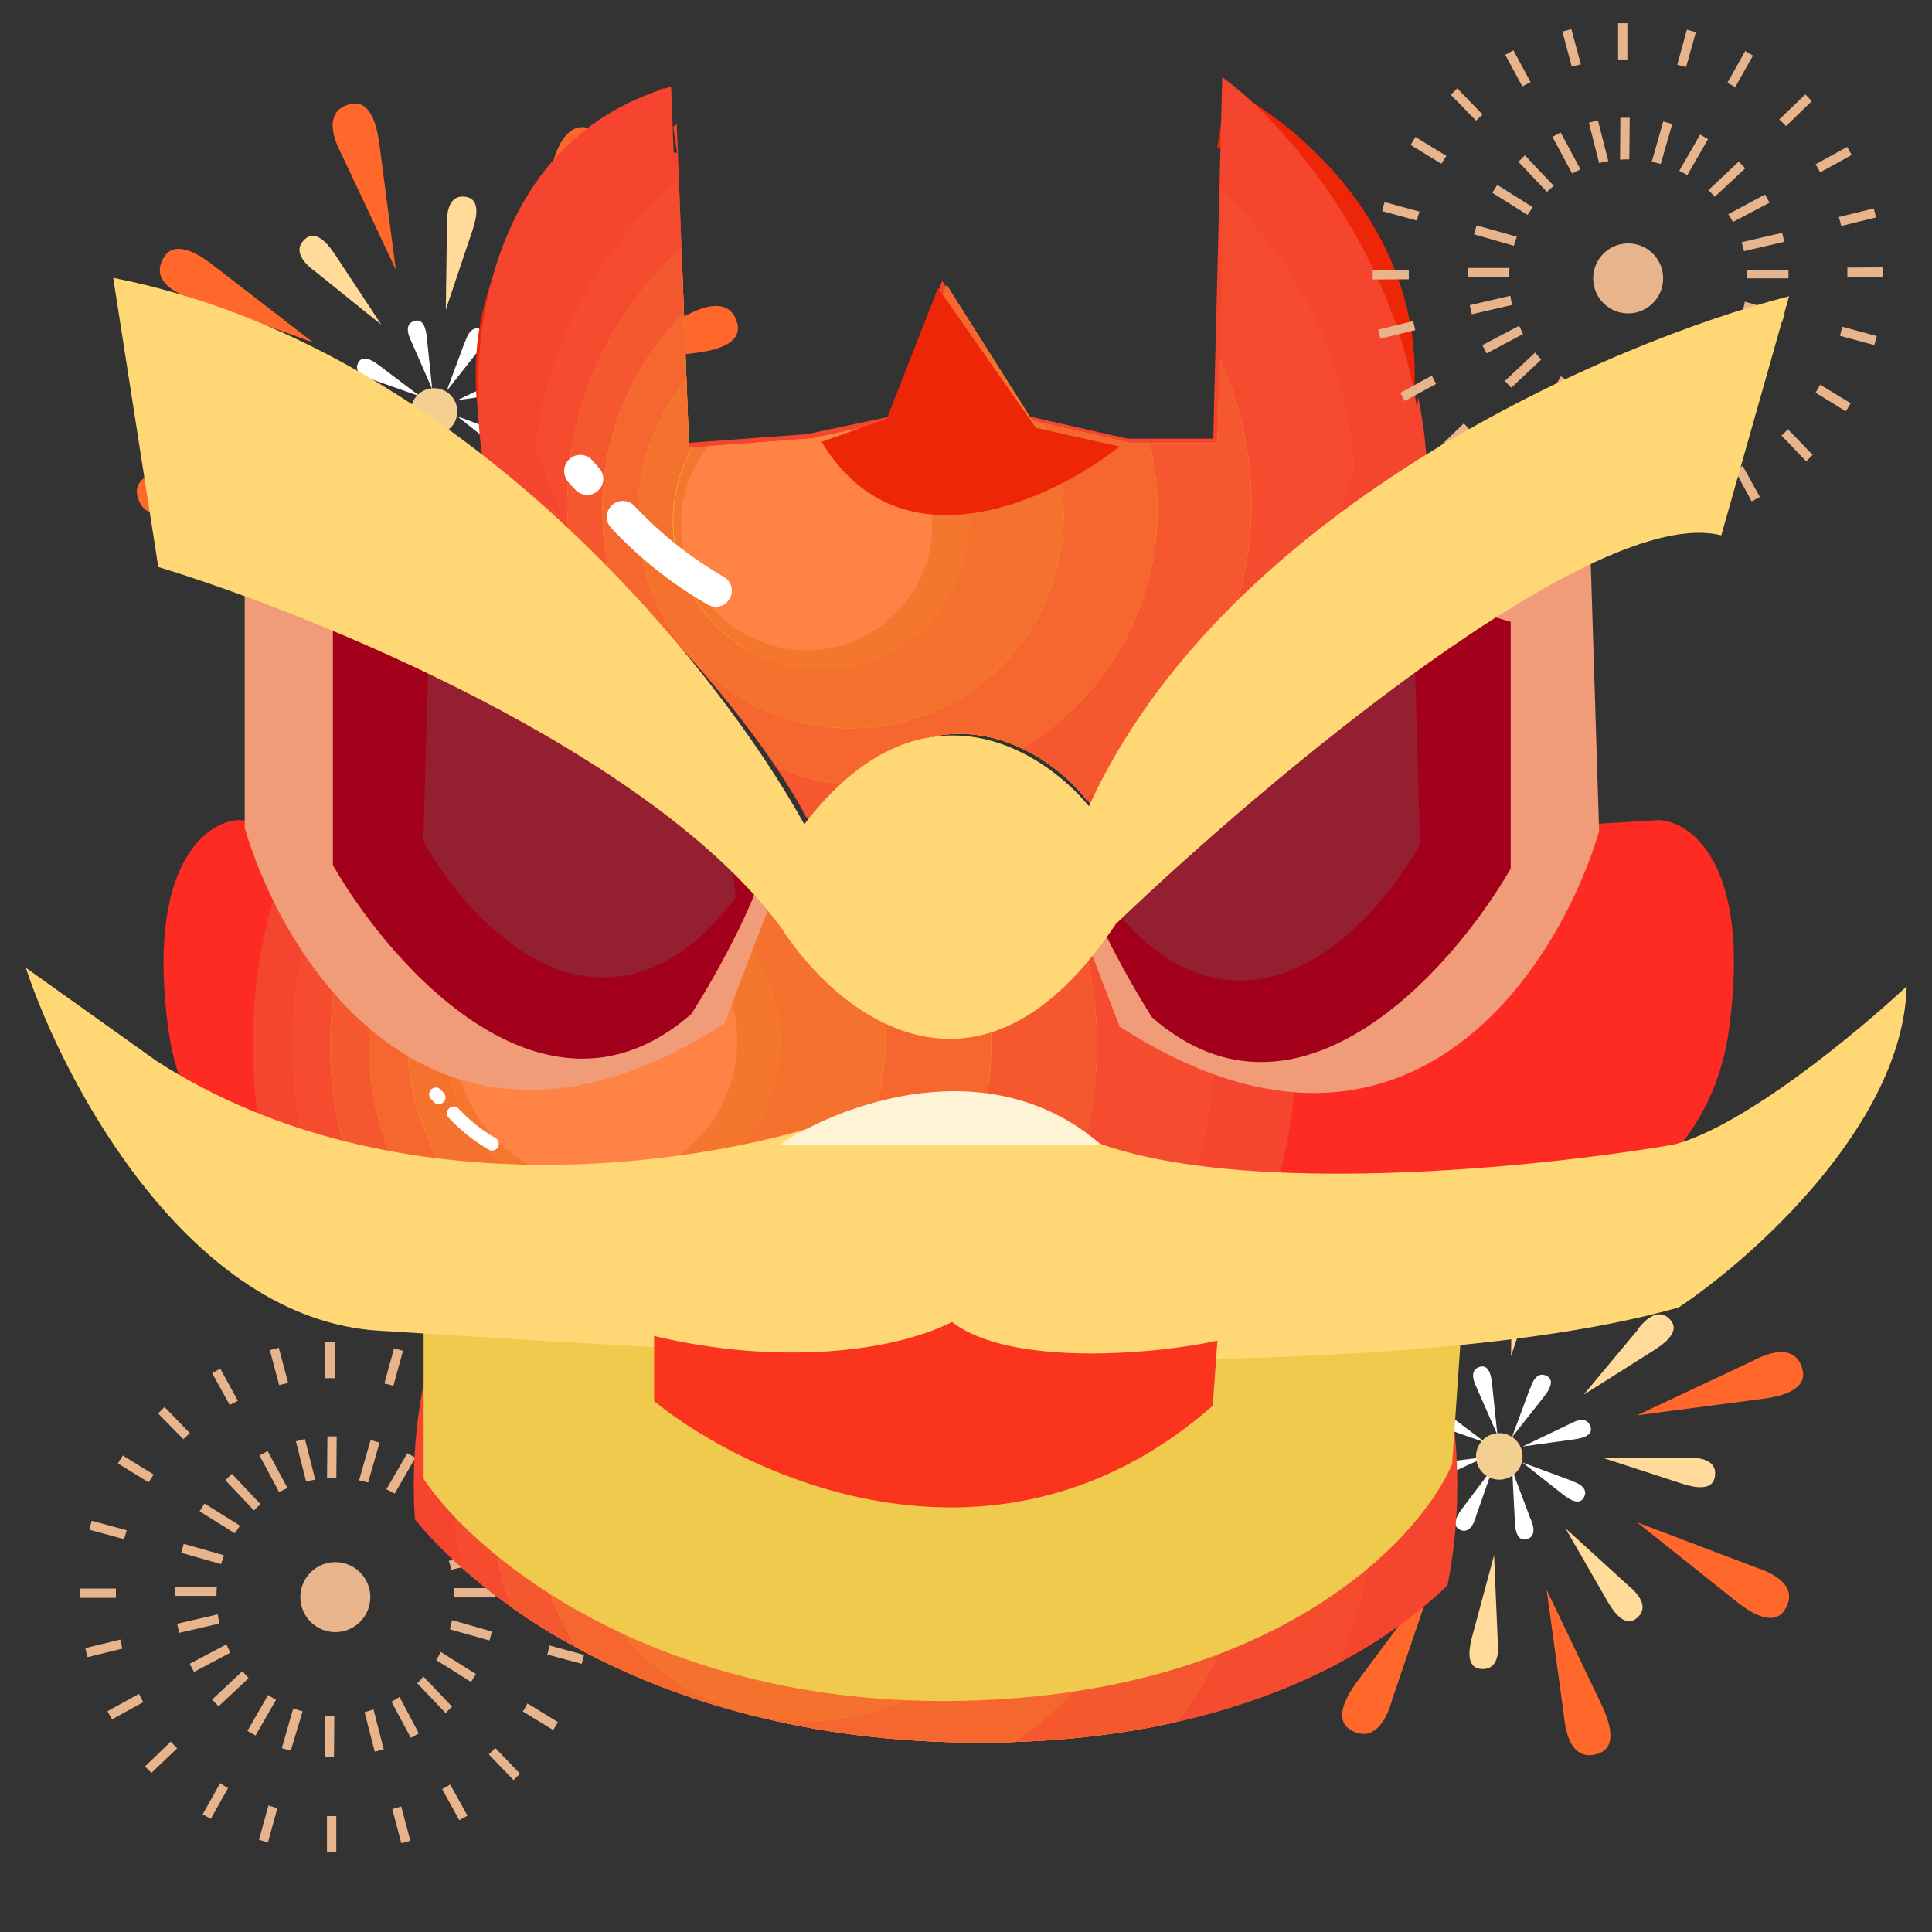 <svg id="图层_1" data-name="图层 1" xmlns="http://www.w3.org/2000/svg" xmlns:xlink="http://www.w3.org/1999/xlink" viewBox="0 0 300 300"><rect x="0" y="0" width="300" height="300" fill="#333333" stroke="none"/><defs><style>.cls-1{fill:none;}.cls-2{fill:#ffda98;}.cls-3{fill:#ff672b;}.cls-4{fill:#fff;}.cls-5{fill:#ec2606;}.cls-6{fill:#f5452e;}.cls-7{fill:#e8b48c;}.cls-8{clip-path:url(#clip-path);}.cls-9{fill:#f54b2e;}.cls-10{fill:#feb633;}.cls-11{fill:#f5572e;}.cls-12{fill:#f5672e;}.cls-13{fill:#f5722e;}.cls-14{fill:#f5762e;}.cls-15{fill:#ff8345;}.cls-16{clip-path:url(#clip-path-2);}.cls-17{fill:#fd2b22;}.cls-18{clip-path:url(#clip-path-3);}.cls-19{fill:#f3d091;}.cls-20{fill:#f09c78;}.cls-21{fill:#a3001c;}.cls-22{fill:#941f31;}.cls-23{fill:#f0ca4d;}.cls-24{fill:#ffd775;}.cls-25{fill:#fff3d5;}.cls-26{fill:#fb341d;}</style><clipPath id="clip-path"><path class="cls-1" d="M125.92,127.75c18.52-23.57,36.71-11.69,43.49-2.8,9-20.77,38.54-44,52.1-53.54a74.21,74.21,0,0,0-1.29-10.08,50.63,50.63,0,0,1-1.6,10.08l-10.85,8.67,4.34-11.57c-.71-14.79-6.11-44.2-21.93-44.79l-1.13,45.11H175.72l-15.43-3.51L147,44.28l-7.71,21-13.33,2.81L107,69.53l-2.11-55.42c-.4.12-.77.26-1.16.38l1.41,9.21c-16.19,0-21.68,29.87-22.41,44.81l4.34,11.57L76.21,71.41a53,53,0,0,1-1.28-6.56A60.29,60.29,0,0,0,76.21,75C101.46,91.86,120.07,116.29,125.92,127.75Z"/></clipPath><clipPath id="clip-path-2"><path class="cls-1" d="M61.41,231.76l-.71-25.65,174.21-3.47v29.81c-5.47,12.72-29.7,38.14-82.82,38.14S69.5,244.71,61.41,231.76Z"/></clipPath><clipPath id="clip-path-3"><path class="cls-1" d="M257.64,127.35l-110.32,6.49L37,127.35c-5.06.24-14.32,7.08-10.85,32.53,4.33,31.77,44,48.39,121.16,23.22,77.17,25.17,116.83,8.55,121.16-23.22C272,134.43,262.7,127.59,257.64,127.35Z"/></clipPath></defs><path class="cls-2" d="M69.41,34.91l-.19,13.2,4.17-12.42c.25-.82,1.6-4.59-.93-5.1S69.31,32.54,69.41,34.91ZM48.94,42.15l10.28,8.28L52,39.49c-.49-.7-2.63-4.09-4.59-2.41S47,40.77,48.94,42.15Zm40,1.83L80.44,54.12l11.06-7c.71-.47,4.13-2.56,2.48-4.54S90.31,42.08,88.89,44ZM39.34,62.36l13.21,0-12.5-4c-.82-.24-4.62-1.52-5.09,1S37,62.5,39.34,62.36Zm8.38,20.21,8.37-10.22-11,7.13c-.71.48-4.11,2.6-2.45,4.57s3.68.44,5.08-1.48ZM96.51,64l-13.2-.08,12.46,4.06c.82.25,4.61,1.57,5.09-1S98.89,63.83,96.51,64ZM87.43,83.77l-9.76-8.89,6.54,11.36c.44.73,2.37,4.24,4.43,2.68S89.27,85.27,87.43,83.77ZM67.15,92.21,66.54,79,63.13,91.68c-.2.83-1.32,4.68,1.24,5s3-2.13,2.78-4.5Z"/><path class="cls-3" d="M53.06,24l8.4,17.87L58.92,22.42c-.2-1.27-.85-7.22-4.59-6.25S51.37,20.86,53.06,24Zm24.38,80L74.75,84.42l8.46,17.69c.52,1.16,3.22,6.52-.45,7.73S77.72,107.53,77.44,104ZM30.05,46.47l18.57,6.7-15.54-12c-1-.76-5.7-4.51-7.66-1.17s1.22,5.41,4.63,6.42ZM85.92,24.92l-6.7,18.57L91.17,28c.76-1,4.5-5.71,1.17-7.66s-5.41,1.22-6.42,4.62ZM29.17,78.38,47,70,27.6,72.52c-1.26.2-7.22.85-6.24,4.59S26,80.07,29.17,78.38Zm77.5-29.47L88.8,57.31l19.44-2.54c1.26-.2,7.22-.85,6.24-4.59S109.8,47.22,106.67,48.91ZM50.72,101.53,57.1,82.84,45.42,98.59c-.74,1-4.4,5.79-1,7.68S49.77,105,50.72,101.53Zm56.54-20.6-18.46-7,15.33,12.22c1,.78,5.63,4.61,7.64,1.3s-1.13-5.42-4.51-6.5Z"/><path class="cls-4" d="M72.27,73.45l-2.86-7.58.41,8c0,.52.12,3,1.68,2.7S72.86,74.79,72.27,73.45Zm6.33-6L71,64.64l6.33,5c.42.31,2.33,1.87,3.14.5S80,67.88,78.6,67.45ZM63.74,73.08l2.68-7.65-4.85,6.43c-.31.42-1.83,2.36-.45,3.15s2.21-.52,2.62-1.93Zm-5.86-5.92,7.37-3.38-8,1c-.52.08-3,.33-2.58,1.86s1.91,1.24,3.2.55Zm20.46-8.52L71,62.15,79,61c.52-.09,3-.38,2.55-1.91s-1.94-1.2-3.21-.49Zm-6.17-5.52-2.82,7.6,5-6.34c.32-.42,1.87-2.32.51-3.14s-2.23.48-2.65,1.88ZM57.59,58.86l7.65,2.69L58.82,56.7c-.43-.31-2.36-1.83-3.15-.45S56.19,58.46,57.59,58.86ZM63.86,53l3.25,7.42-.83-8c-.06-.52-.27-3-1.82-2.61S63.2,51.65,63.86,53Z"/><path class="cls-5" d="M103,13.63l1.45,9.4C88.27,23,82.77,52.91,82.05,67.85l4.34,11.56L75.54,70.74C67.45,40.09,90.48,19.9,103,13.63Zm87.47,0L189,23c16.2,0,21.69,29.88,22.41,44.82l-4.33,11.56L218,70.74c8.1-30.65-14.94-50.84-27.47-57.11Z"/><path class="cls-6" d="M104.21,13.44C73.35,22.42,72,58.69,75.54,74.35c25.26,16.84,43.87,41.28,49.72,52.73,18.51-23.57,36.71-11.69,43.48-2.8,9-20.77,38.54-43.95,52.1-53.54C219.16,41,199.37,18.82,189.79,12l-1.4,56.12H175.06l-15.44-3.51-13.32-21-7.72,21-13.33,2.81-18.94,1.4-2.1-55.42Z"/><path class="cls-7" d="M258.25,43.23a5.43,5.43,0,1,1-5.42-5.43,5.42,5.42,0,0,1,5.42,5.43Z"/><path class="cls-7" d="M258.76,60.71c-.46.16-.92.29-1.39.41l1.57,6.18,1.4-.36Zm-6.09,1c-.48,0-1,0-1.44-.07l-.06,6.43h1.45l0-6.37Zm-5-.72c-.46-.14-.92-.29-1.37-.46l-1.78,6.19,1.39.4ZM264.6,65.1l-3-5.61c.43-.23.84-.48,1.25-.74l3,5.67-1.27.68Zm.95-8.49,4.39,4.63,1.05-1-4.43-4.67C266.24,55.94,265.9,56.28,265.55,56.61ZM268.49,53l5.41,3.4.77-1.23-5.46-3.43c-.23.43-.46.85-.72,1.26Zm2.11-4.78L276.75,50l.4-1.39-6.21-1.77c-.09.47-.21.94-.34,1.41Zm.7-5,6.41,0V41.89l-6.47,0a13.86,13.86,0,0,1,.05,1.44ZM270.81,39l6.25-1.45-.32-1.4-6.31,1.46C270.58,38.07,270.7,38.54,270.81,39Zm-1.72-4.53,5.68-3-.69-1.27-5.72,3.06A14.07,14.07,0,0,1,269.09,34.47Zm-2.81-3.92L271,26.14l-1-1.05-4.74,4.45c.36.32.7.66,1,1ZM262,27.2l3.22-5.59L264,20.89l-3.25,5.64c.43.21.86.43,1.28.67Zm-4.12-1.74,1.78-6.2-1.39-.4-1.79,6.26c.47.1.94.21,1.4.34ZM253,24.75l.06-6.46h-1.45l-.05,6.51C252,24.76,252.5,24.74,253,24.75Zm-3.27.26-1.6-6.31-1.41.35,1.59,6.27c.47-.12.94-.22,1.42-.3Zm-4.31,1.3-3.08-5.74-1.28.68,3.06,5.69c.42-.22.86-.43,1.3-.63Zm-4.17,2.53-4.47-4.72-1,1,4.43,4.68c.35-.33.72-.65,1.09-.95ZM238,32.17l-5.5-3.46-.77,1.23,5.45,3.42C237.47,33,237.74,32.56,238,32.17Zm-2.49,4.58L229.28,35l-.39,1.39,6.19,1.77C235.22,37.66,235.37,37.2,235.54,36.75Zm-1.11,4.86-6.48,0V43l6.42.05c0-.49,0-1,.07-1.45Zm.13,4.32-6.31,1.46.33,1.41,6.25-1.45c-.11-.47-.2-.94-.27-1.42Zm1.34,4.67-5.7,3,.68,1.27,5.65-3C236.3,51.47,236.09,51,235.9,50.6Zm2.5,4.15-4.7,4.41,1,1.05,4.65-4.37c-.33-.35-.64-.72-.94-1.1Zm4,3.69L239.15,64l1.25.73,3.19-5.53q-.63-.36-1.23-.78ZM263,75.75c-.46.15-.92.28-1.39.4l1.42,5.31,1.39-.37Zm-10,1.56c-.49,0-1,0-1.45,0l0,5.52H253V77.31Zm-9.15-1.23c-.47-.13-.93-.27-1.39-.42L241,81l1.39.39,1.46-5.31Zm-7.65-3.15-2.69,4.81L232.22,77l2.71-4.83C235.34,72.45,235.75,72.7,236.17,72.93Zm-7.9-6.11c-.33-.35-.66-.71-1-1.07l-4,3.85,1,1ZM223,59.61c-.23-.41-.45-.85-.67-1.28L217.44,61l.7,1.26L223,59.62Zm-3.24-8.34c-.11-.47-.21-.94-.31-1.41L214,51.19l.34,1.4,5.41-1.32Zm-1-7.9q0-.72,0-1.44l-5.61,0V43.4ZM220,34.25c.13-.47.27-.93.42-1.39L215,31.38l-.38,1.4,5.4,1.47Zm3.82-8.82c.25-.41.51-.81.78-1.22l-4.81-2.94-.75,1.24,4.78,2.92Zm5.33-6.65c.35-.33.7-.66,1.06-1l-3.93-4.06-1,1,3.91,4Zm7.24-5.35c.42-.23.85-.45,1.28-.67L235,7.81l-1.26.7Zm7.69-3.09c.46-.12.93-.24,1.4-.34L244,4.53l-1.39.37,1.45,5.44Zm7.18-1.11c.48,0,1,0,1.44,0l0-5.62h-1.44l0,5.65Zm9.16.82,1.4.35L263.33,5l-1.39-.39-1.5,5.46Zm7.76,2.8c.43.21.85.44,1.27.67l2.75-4.89L271,7.92l-2.76,4.92Zm8.15,5.73c.35.33.69.67,1,1l4-3.87-1-1.05-4.06,3.9Zm5.59,6.93c.25.41.49.83.72,1.25l4.89-2.69-.7-1.26Zm3.61,8.19c.14.46.26.93.38,1.39l5.4-1.32-.35-1.4Zm1.33,7.85c0,.48,0,1,0,1.45l5.54,0V41.52Zm-.8,9.18c-.1.47-.22.94-.35,1.41l5.34,1.45.38-1.4-5.37-1.46Zm-3.42,9c-.23.42-.47.84-.72,1.25l4.7,2.88.76-1.24-4.74-2.89Zm-5,6.91c-.33.35-.67.69-1,1l3.83,4,1-1-3.85-4Zm-7,5.68c-.41.25-.82.49-1.25.72L272,77.86l1.27-.7-2.68-4.84Z"/><g class="cls-8"><circle class="cls-6" cx="149.42" cy="76.36" r="72.29"/><circle class="cls-9" cx="146.56" cy="76.9" r="63.91"/><circle class="cls-10" cx="141.21" cy="78.27" r="53.13"/><path class="cls-11" d="M186.6,105.87a53.13,53.13,0,1,0-73,17.79A53.12,53.12,0,0,0,186.6,105.87ZM99.82,56.75A43.1,43.1,0,1,1,114.25,116,43.1,43.1,0,0,1,99.82,56.75Z"/><path class="cls-12" d="M173.47,101.54A43.1,43.1,0,1,0,114.25,116,43.1,43.1,0,0,0,173.47,101.54Zm-69.64-38.7a33.07,33.07,0,1,1,11.08,45.43,33.07,33.07,0,0,1-11.08-45.43Z"/><path class="cls-13" d="M160.34,97.2a33.07,33.07,0,1,0-45.43,11.07A33.07,33.07,0,0,0,160.34,97.2Zm-52.5-28.28a23,23,0,1,1,7.72,31.66A23,23,0,0,1,107.84,68.92Z"/><path class="cls-14" d="M115.56,100.58a23,23,0,0,0,24-39.37h0a23,23,0,1,0-23.94,39.37Z"/><path class="cls-15" d="M115.11,98.12A19.51,19.51,0,0,0,135.4,64.79h0a19.51,19.51,0,1,0-20.28,33.34Z"/></g><path class="cls-7" d="M58,265.44c-.46.16-.92.3-1.39.42L58.19,272l1.4-.36Zm-6.09,1a13.88,13.88,0,0,1-1.44-.07l-.06,6.43h1.45l.05-6.37Zm-5-.72c-.46-.13-.92-.29-1.37-.46l-1.78,6.19,1.39.4L47,265.7Zm16.88,4.13-3-5.61c.43-.23.84-.48,1.25-.74l3,5.67Zm1-8.48L69.19,266l1-1-4.43-4.67C65.49,260.67,65.15,261,64.8,261.35Zm2.94-3.6,5.41,3.4.77-1.22-5.47-3.44C68.23,256.92,68,257.34,67.74,257.75ZM69.85,253,76,254.73l.4-1.39-6.21-1.77c-.09.48-.21,1-.34,1.41Zm.7-4.95,6.41,0v-1.45l-6.47,0c0,.48,0,1,0,1.44Zm-.49-4.3,6.25-1.45-.32-1.4-6.31,1.46C69.83,242.8,70,243.27,70.06,243.73Zm-1.72-4.53,5.67-3-.68-1.28L67.61,238c.26.41.5.82.73,1.25Zm-2.82-3.92,4.7-4.4-1-1.06-4.74,4.45C64.85,234.59,65.19,234.93,65.52,235.28Zm-4.25-3.35,3.23-5.59-1.25-.72L60,231.26c.44.21.87.43,1.29.67Zm-4.11-1.74,1.78-6.2-1.39-.4-1.8,6.26c.48.1,1,.21,1.41.34Zm-4.93-.71.05-6.46H50.84l-.06,6.51c.49,0,1-.05,1.45,0Zm-3.28.27-1.6-6.32-1.4.36,1.59,6.26Q48.25,229.87,49,229.75Zm-4.3,1.3-3.09-5.75-1.27.68,3.06,5.7c.42-.23.85-.44,1.3-.64Zm-4.17,2.52L36,228.85l-1,1,4.44,4.69C39.74,234.2,40.1,233.88,40.48,233.57Zm-3.2,3.33-5.51-3.46L31,234.67l5.46,3.42C36.72,237.69,37,237.29,37.28,236.9Zm-2.5,4.58-6.25-1.78-.4,1.39,6.2,1.76c.13-.46.29-.92.45-1.37Zm-1.1,4.86-6.49,0v1.45l6.43,0A13.94,13.94,0,0,1,33.68,246.34Zm.13,4.32-6.31,1.46.33,1.41,6.25-1.45c-.11-.47-.2-.94-.27-1.42Zm1.34,4.67-5.7,3,.68,1.27,5.65-3c-.23-.42-.44-.86-.63-1.3Zm2.49,4.15-4.7,4.41,1,1.05,4.66-4.37C38.26,260.22,37.94,259.85,37.64,259.48Zm4,3.69-3.22,5.58,1.26.72,3.18-5.53c-.42-.24-.82-.5-1.22-.77Zm20.66,17.31c-.46.15-.93.28-1.39.41l1.41,5.3,1.4-.37-1.42-5.34ZM52.22,282c-.49,0-1,0-1.45,0l0,5.53h1.45l0-5.49Zm-9.15-1.23c-.47-.13-.93-.27-1.39-.42l-1.46,5.34,1.39.39,1.46-5.31Zm-7.64-3.15-2.7,4.81-1.26-.7,2.71-4.84C34.59,277.18,35,277.43,35.43,277.66Zm-7.91-6.11c-.33-.35-.66-.71-1-1.07l-4,3.85,1,1,4-3.82Zm-5.27-7.2q-.34-.63-.66-1.29l-4.9,2.7.7,1.27,4.86-2.68ZM19,256c-.12-.47-.22-.94-.32-1.41l-5.43,1.33.34,1.4L19,256Zm-1-7.89c0-.49,0-1,0-1.45l-5.61,0v1.45ZM19.27,239c.13-.46.27-.92.41-1.38l-5.43-1.48-.38,1.39,5.4,1.47Zm3.82-8.82c.25-.41.51-.81.78-1.21L19.06,226l-.75,1.24Zm5.33-6.65c.35-.33.7-.66,1.06-1l-3.93-4.05-1,1,3.91,4Zm7.24-5.35c.42-.23.85-.45,1.28-.66l-2.74-5-1.26.7,2.72,4.93Zm7.69-3.09c.46-.12.93-.24,1.4-.34l-1.46-5.47-1.39.37ZM50.53,214c.48,0,1,0,1.44,0l0-5.62H50.51l0,5.65Zm9.16.82,1.4.35,1.49-5.42-1.39-.38Zm7.76,2.8c.43.21.85.44,1.27.68l2.75-4.9-1.26-.71-2.76,4.93Zm8.15,5.73c.35.34.69.68,1,1l4-3.88-1-1Zm5.59,6.94c.25.41.49.82.72,1.25l4.89-2.69-.7-1.27Zm3.61,8.18c.14.46.26.93.38,1.4l5.4-1.32-.35-1.41Zm1.33,7.86c0,.48,0,1,0,1.44l5.54,0v-1.45Zm-.8,9.18c-.1.47-.22.93-.35,1.4l5.34,1.45.38-1.39-5.37-1.46Zm-3.42,9c-.23.43-.47.84-.72,1.25l4.7,2.88.75-1.23Zm-5,6.91c-.33.35-.67.7-1,1l3.83,4,1-1Zm-7,5.68c-.41.25-.82.49-1.25.72l2.66,4.82,1.27-.7-2.68-4.84Z"/><path class="cls-2" d="M234.83,197.37l-.2,13.2,4.18-12.43c.25-.82,1.6-4.59-.93-5.1s-3.16,2-3,4.33Zm-20.48,7.23,10.29,8.28-7.23-10.94c-.49-.7-2.63-4.08-4.59-2.4S212.42,203.22,214.35,204.6Zm40,1.84-8.45,10.14,11.06-7c.71-.48,4.13-2.56,2.48-4.55S255.72,204.53,254.3,206.44Zm-49.55,18.37,13.21,0-12.5-4c-.82-.23-4.62-1.52-5.08,1S202.38,225,204.75,224.81ZM213.13,245l8.37-10.21-11,7.13c-.7.48-4.11,2.59-2.44,4.56s3.68.44,5.07-1.48Zm48.8-18.61-13.21-.07,12.47,4.06c.82.24,4.6,1.56,5.08-1s-2-3.13-4.35-3Zm-9.09,19.81-9.76-8.89,6.54,11.36c.44.73,2.38,4.24,4.43,2.68s.63-3.65-1.21-5.15Zm-20.28,8.45L232,241.48l-3.41,12.66c-.2.83-1.32,4.68,1.24,5s3-2.14,2.79-4.5Z"/><path class="cls-4" d="M237.68,235.91l-2.86-7.58.41,8c0,.53.12,3,1.68,2.7s1.36-1.82.77-3.15Zm6.33-6-7.6-2.81,6.33,5c.42.31,2.33,1.87,3.15.51s-.49-2.23-1.88-2.65Zm-14.86,5.64,2.68-7.65L227,234.31c-.3.42-1.82,2.36-.45,3.15s2.22-.52,2.62-1.93Zm-5.86-5.92,7.37-3.39-8,1c-.52.07-3,.32-2.58,1.86s1.91,1.23,3.2.55Zm20.46-8.52-7.3,3.5,8-1.11c.51-.08,3-.37,2.54-1.91s-1.93-1.2-3.21-.49Zm-6.17-5.53-2.81,7.6,5-6.33c.31-.42,1.87-2.33.5-3.14s-2.22.48-2.65,1.87ZM223,221.32l7.65,2.68-6.43-4.85c-.42-.31-2.36-1.83-3.15-.45s.53,2.21,1.93,2.62Zm6.26-5.92,3.26,7.43-.84-8c-.06-.52-.27-3-1.81-2.61S228.61,214.1,229.27,215.4Z"/><path class="cls-3" d="M218.47,186.44l8.4,17.87-2.54-19.44c-.19-1.26-.85-7.22-4.59-6.24S216.78,183.31,218.47,186.44Zm24.38,80-2.69-19.57,8.46,17.69c.53,1.17,3.22,6.52-.45,7.74s-5-2.32-5.32-5.86Zm-47.39-57.52,18.58,6.7-15.54-12c-1-.76-5.71-4.5-7.66-1.17s1.22,5.41,4.62,6.42Zm55.87-21.55-6.7,18.57,11.95-15.54c.76-1,4.5-5.71,1.17-7.66s-5.41,1.22-6.42,4.63Zm-56.75,53.46,17.87-8.4L193,235c-1.26.2-7.22.86-6.24,4.59S191.45,242.53,194.58,240.83Zm77.5-29.47-17.87,8.4,19.44-2.54c1.26-.19,7.22-.85,6.24-4.59S275.21,209.67,272.08,211.36ZM216.14,264l6.37-18.69L210.83,261c-.73,1-4.4,5.79-1,7.68s5.38-1.31,6.34-4.73Zm56.53-20.61-18.46-7,15.33,12.22c1,.77,5.63,4.6,7.64,1.3s-1.12-5.43-4.51-6.5Z"/><g class="cls-16"><circle class="cls-6" cx="145.27" cy="230.56" r="81.02"/><circle class="cls-9" cx="142.01" cy="230.42" r="71.63"/><circle class="cls-10" cx="135.81" cy="230.56" r="59.54"/><path class="cls-11" d="M178.34,272.23a59.54,59.54,0,1,0-84.19.86A59.54,59.54,0,0,0,178.34,272.23ZM96.11,196.56a48.3,48.3,0,1,1,.7,68.3A48.3,48.3,0,0,1,96.11,196.56Z"/><path class="cls-12" d="M165.12,264.16a48.3,48.3,0,1,0-68.31.7A48.3,48.3,0,0,0,165.12,264.16ZM98.94,204.22a37.06,37.06,0,1,1,.54,52.41,37.07,37.07,0,0,1-.54-52.41Z"/><path class="cls-13" d="M151.89,256.09a37.06,37.06,0,1,0-52.41.54A37,37,0,0,0,151.89,256.09Zm-50.12-44.21a25.82,25.82,0,1,1,.38,36.52A25.82,25.82,0,0,1,101.77,211.88Z"/><path class="cls-14" d="M102.15,248.4a25.82,25.82,0,1,0,36.15-36.88v0a25.82,25.82,0,0,0-36.14,36.9Z"/><path class="cls-15" d="M102.29,245.6a21.86,21.86,0,1,0,30.61-31.23h0a21.86,21.86,0,1,0-30.6,31.24Z"/></g><path class="cls-17" d="M257.64,127.35l-110.32,6.49L37,127.35c-5.06.24-14.32,7.08-10.85,32.53,4.33,31.77,44,48.39,121.16,23.22,77.17,25.17,116.83,8.55,121.16-23.22C272,134.43,262.7,127.59,257.64,127.35Z"/><g class="cls-18"><circle class="cls-6" cx="120.27" cy="162.23" r="81.02"/><circle class="cls-9" cx="117.01" cy="162.09" r="71.63"/><circle class="cls-10" cx="110.81" cy="162.23" r="59.54"/><path class="cls-11" d="M153.34,203.9a59.54,59.54,0,1,0-84.19.86A59.54,59.54,0,0,0,153.34,203.9ZM71.11,128.22a48.31,48.31,0,1,1,.7,68.31A48.31,48.31,0,0,1,71.11,128.22Z"/><path class="cls-12" d="M140.12,195.83a48.31,48.31,0,1,0-68.31.7A48.31,48.31,0,0,0,140.12,195.83ZM73.94,135.89a37.06,37.06,0,1,1,.54,52.41,37,37,0,0,1-.54-52.41Z"/><path class="cls-13" d="M126.89,187.76a37.06,37.06,0,1,0-52.41.54A37,37,0,0,0,126.89,187.76ZM76.77,143.55a25.82,25.82,0,1,1,.38,36.52A25.82,25.82,0,0,1,76.77,143.55Z"/><path class="cls-14" d="M77.15,180.07a25.82,25.82,0,0,0,36.15-36.89h0a25.82,25.82,0,1,0-36.14,36.9Z"/><path class="cls-15" d="M77.29,177.27A21.86,21.86,0,1,0,107.9,146h0a21.86,21.86,0,1,0-30.6,31.24Z"/></g><path class="cls-19" d="M63.79,63.88a3.61,3.61,0,1,0,3.6-3.6,3.61,3.61,0,0,0-3.6,3.6Z"/><path class="cls-19" d="M229.2,226.34a3.61,3.61,0,0,0,7.21,0h0a3.61,3.61,0,1,0-7.21,0Z"/><path class="cls-7" d="M57.5,248a5.43,5.43,0,1,1-5.43-5.43A5.42,5.42,0,0,1,57.5,248Z"/><polygon class="cls-6" points="104.21 13.45 104.21 13.45 104.21 13.45 104.21 13.45"/><path class="cls-20" d="M38,128.57V91c33-2.89,70.6,25.3,85.3,39.76l-10.84,28.19C68.46,187.27,44.46,150.5,38,128.57Z"/><path class="cls-21" d="M51.69,134.35V96l19.52-5.78c16.38,10.12,49,32.24,48.43,39.76s-8.43,21.44-12.29,27.47C84.79,177.15,60.84,150.26,51.69,134.35Z"/><path class="cls-22" d="M69,102.51l-2.46-1.08-.07,2.69-.73,26v.5l.25.44c3.7,6.54,10.52,15,19,18.78a20.26,20.26,0,0,0,14.07,1.19c5-1.43,9.94-4.93,14.72-11.07l.44-.56-.06-.72-1.45-15.9-.1-1.06-1-.43Z"/><path class="cls-20" d="M248.31,129.09,246.87,83c-33-2.89-69.16,33.77-83.86,48.22l10.85,28.2c43.95,28.34,67.95-8.44,74.45-30.36Z"/><path class="cls-21" d="M234.58,134.87V96.56l-19.52-5.79c-16.39,10.12-49,32.24-48.43,39.76S175.06,152,178.91,158c22.56,19.66,46.51-7.23,55.67-23.13Z"/><path class="cls-22" d="M217.22,103l2.46-1.08.08,2.68.72,26v.5l-.24.44c-3.7,6.54-10.53,15-19,18.78a20.25,20.25,0,0,1-14.07,1.18c-5-1.43-9.93-4.93-14.72-11.06l-.44-.57.06-.71,1.45-15.9.1-1.06,1-.43L217.22,103Z"/><path class="cls-23" d="M67.21,206.32l-1.43.31v23l.32.46c8.3,12.07,36.49,35.21,83.94,34s70-24.43,75.34-36.49l.13-.29,0-.32,1.44-21,.13-1.91-1.9,0c-22.9-.36-58.27-.68-89.93-.49-15.84.1-30.76.33-42.74.76s-21.09,1-25.33,1.94Z"/><path class="cls-24" d="M4,150.26l20.25,14.45c37.59,24.29,87,15.91,107,8.68,9.83-5.21,24.34-2.65,30.37-.72,17.35,14.45,72.77,9.4,98.31,5.06,11-2.89,28.67-17.59,36.14-24.58-.58,21.4-23.85,42.17-35.42,49.88-51.32,14.46-164.82,5.78-201.69,3.61C29.42,204.91,10,168.33,4,150.26Z"/><path class="cls-5" d="M137.71,65l-10.12,3.61c12.14,20.24,35.9,8.92,46.26.72l-13-2.89L145.66,44.72,137.71,65Z"/><path class="cls-25" d="M121.09,177.73c9.39-6.27,32.53-15,49.88,0Z"/><path class="cls-26" d="M101.57,217.57V207.45c18.07,4.34,36.14,2.89,46.26-2.17,9.4,7.23,32.77,4.82,41.21,2.89l-.73,10.12c-33,28.92-71.56,11.57-86.74-.72Z"/><path class="cls-4" d="M94.42,81.24a2.49,2.49,0,0,1,4.1-2.68A61.3,61.3,0,0,0,112.2,89.47a2.49,2.49,0,1,1-2.32,4.4A64.47,64.47,0,0,1,94.92,82,2.57,2.57,0,0,1,94.42,81.24Z"/><path class="cls-4" d="M87.83,74.18A2.5,2.5,0,0,1,92,71.51L93,72.65a2.49,2.49,0,0,1-3.64,3.41l-1.07-1.14A2.77,2.77,0,0,1,87.83,74.18Z"/><path class="cls-4" d="M69.48,173.28a1,1,0,0,1,.24-1.15,1,1,0,0,1,1.47,0,25.4,25.4,0,0,0,5.71,4.56,1,1,0,1,1-1,1.84,27.32,27.32,0,0,1-6.25-5A1.16,1.16,0,0,1,69.48,173.28Z"/><path class="cls-4" d="M66.72,170.33a1.06,1.06,0,0,1,.25-1.16,1,1,0,0,1,1.47.05l.45.47a1,1,0,0,1-1.52,1.43l-.45-.48A1.1,1.1,0,0,1,66.72,170.33Z"/><path class="cls-24" d="M24.58,88.05l-7-44.9C72,53.81,111.79,104.18,124.89,128c18-23.57,36.94-11.69,44.19-2.81C190.4,78.64,250.45,53,277.81,46L267.28,83.13c-19.64-5-70.84,38.12-94,60.33-21.33,32-43.49,13.8-51.91.7-20.2-27.5-72.95-48.87-96.8-56.12Z"/></svg>